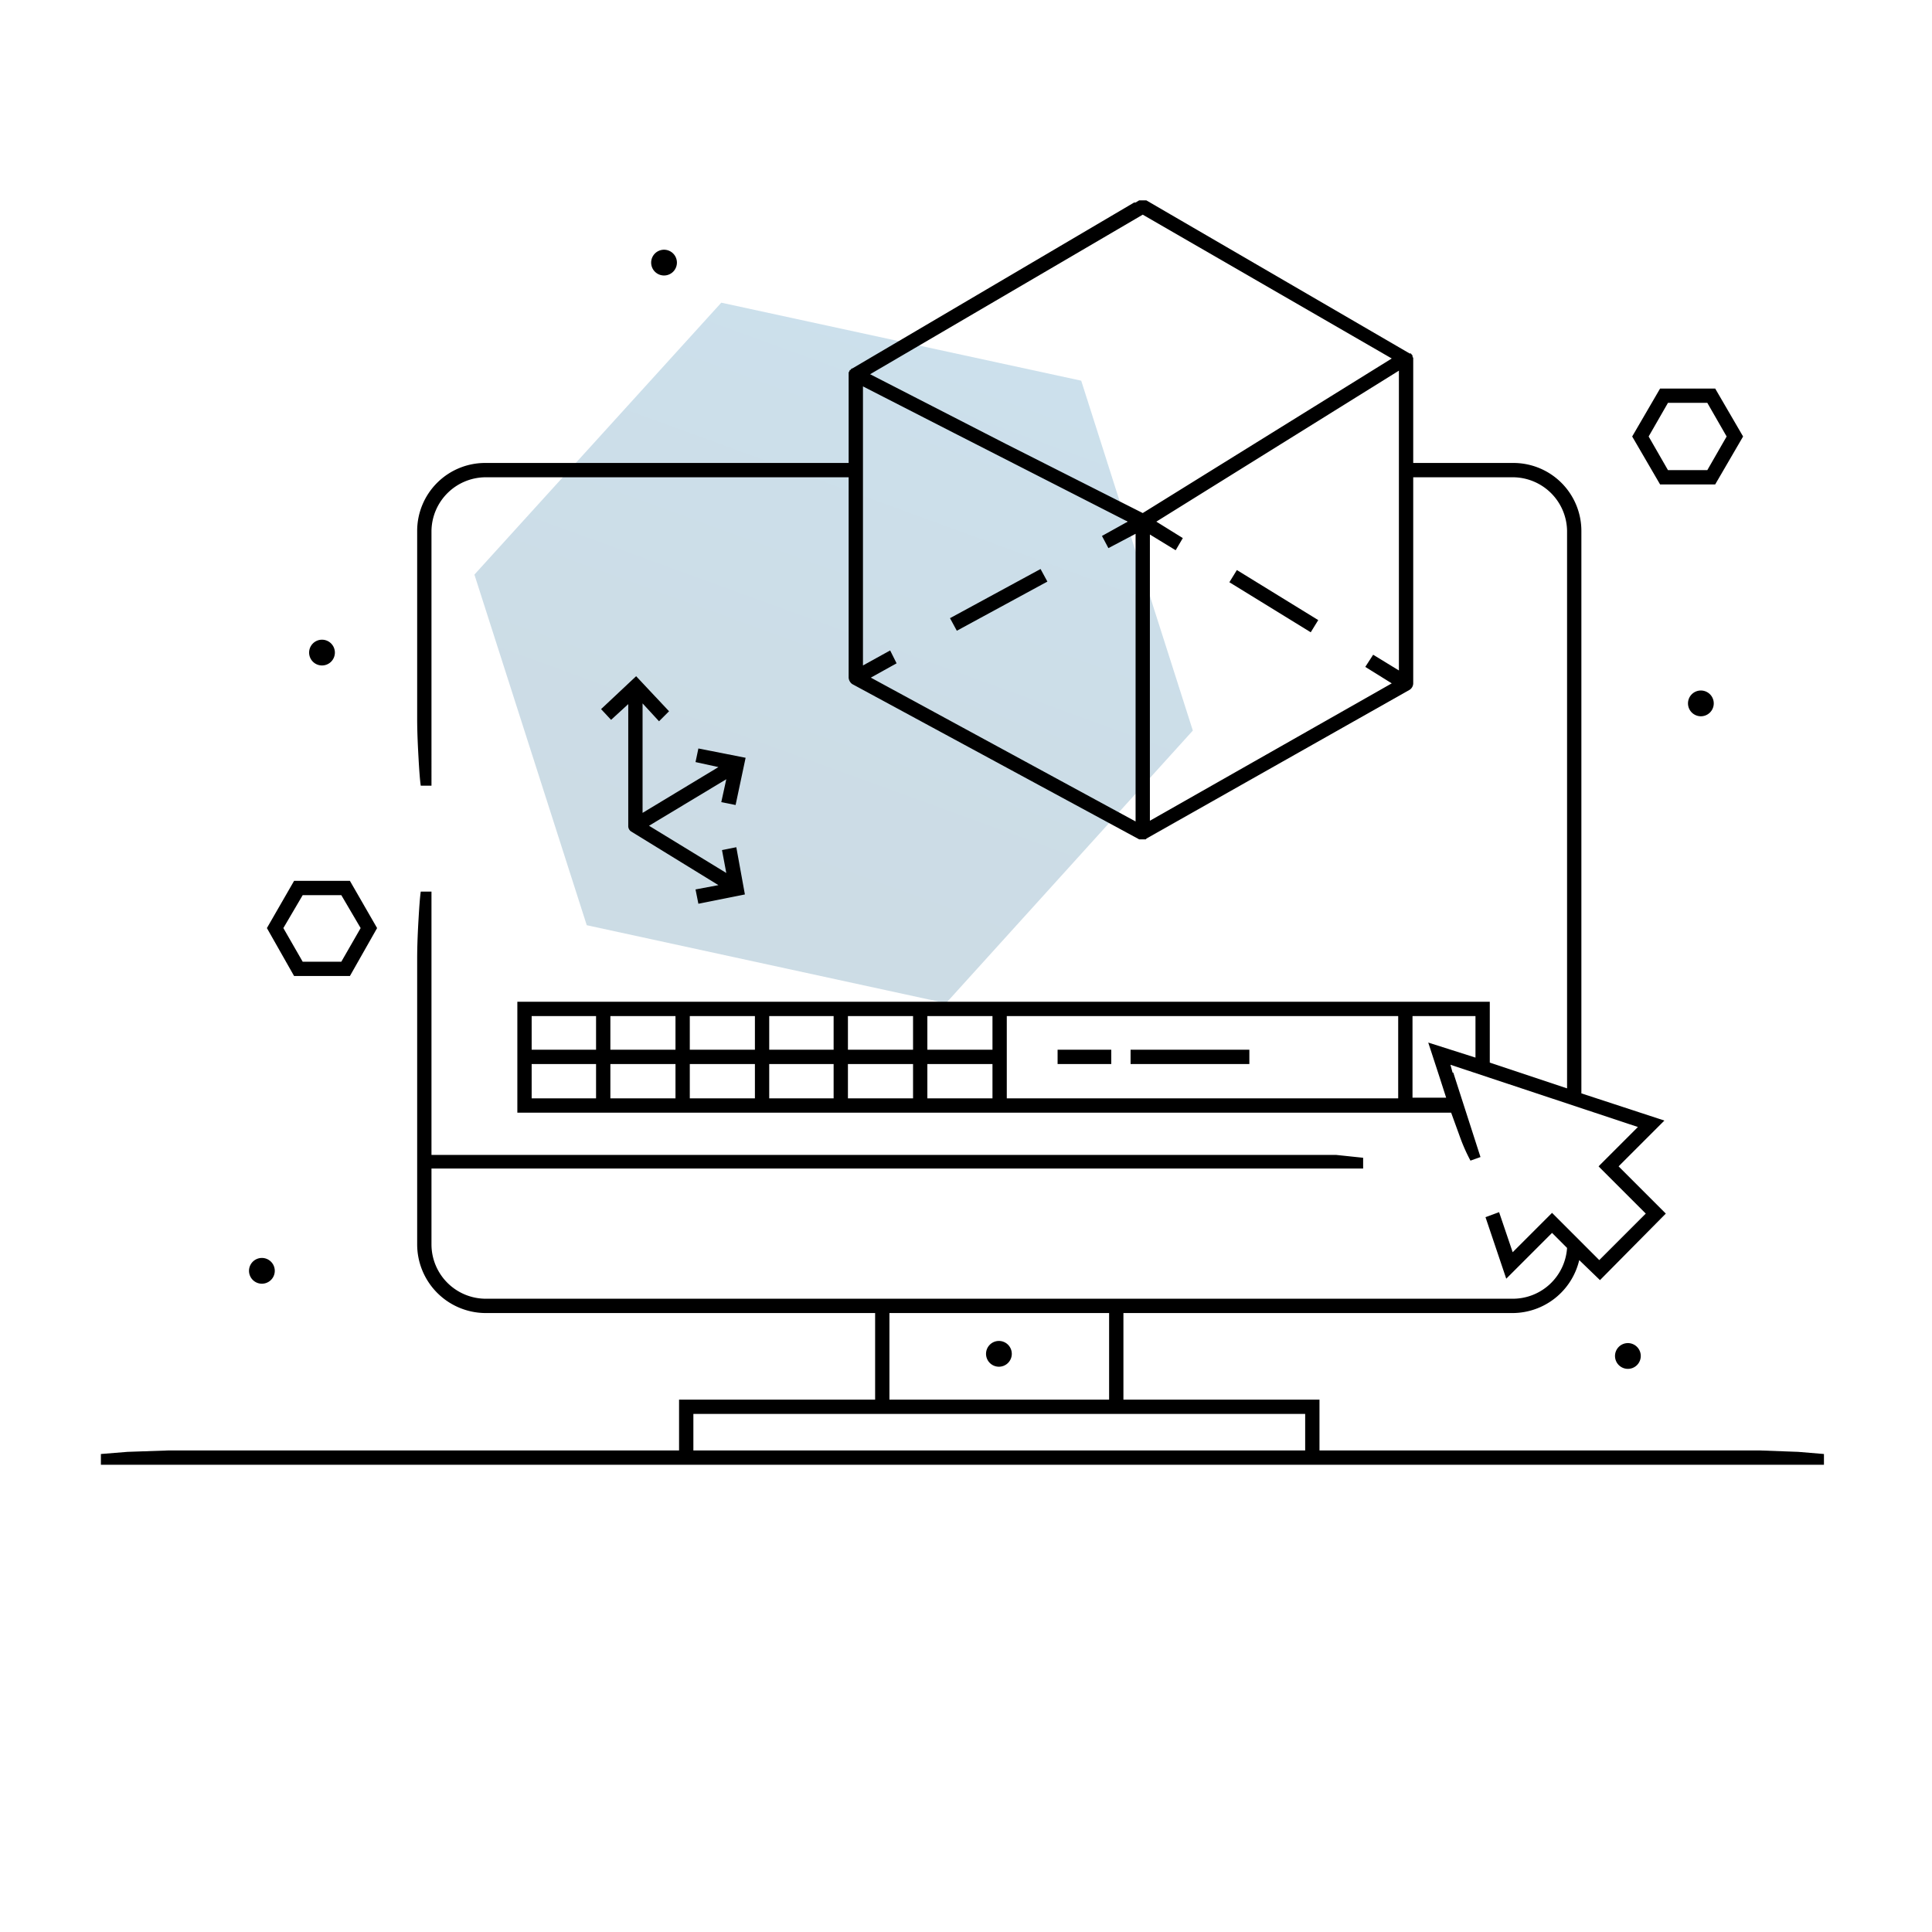 <svg id="Ebene_1" data-name="Ebene 1" xmlns="http://www.w3.org/2000/svg" xmlns:xlink="http://www.w3.org/1999/xlink" viewBox="0 0 270 270"><defs><style>.cls-1{opacity:0.2;fill:url(#Unbenannter_Verlauf_6);}</style><linearGradient id="Unbenannter_Verlauf_6" x1="100.26" y1="135.92" x2="132.79" y2="46.54" gradientUnits="userSpaceOnUse"><stop offset="0" stop-color="#024e7b"/><stop offset="0.32" stop-color="#025282"/><stop offset="0.79" stop-color="#015e96"/><stop offset="1" stop-color="#0065a1"/></linearGradient></defs><title>Mechatroniktechnik_SP</title><polygon class="cls-1" points="132.2 140.2 82 129.3 66.3 80.3 100.8 42.3 151.1 53.2 166.7 102.1 132.2 140.2"/><path d="M251.3,202.9l-5.4-.2H184.4v-7.1H157V183.5h54.4a9.6,9.6,0,0,0,9.3-7.4l2.9,2.8,9.2-9.3-6.6-6.6,6.4-6.4L221,152.8V74.2a9.5,9.5,0,0,0-9.6-9.5H197.5V50h0a.3.3,0,0,1-.1-.2h0c0-.1,0-.2-.1-.2h0c0-.1-.1-.1-.1-.2H197L160.2,28h-1l-.5.3h-.2L119.1,51.5H119a.1.1,0,0,1-.1.1c0,.1,0,.1-.1.1a.3.3,0,0,0-.1.2h0a.3.3,0,0,0-.1.2h0V64.7H67.9a9.5,9.5,0,0,0-9.6,9.5v26.2c0,2,.1,3.9.2,5.7s.2,3,.3,3.7h1.5V99.5h0V74.2a7.6,7.6,0,0,1,7.6-7.5h50.7v28a1.2,1.2,0,0,0,.5.9l40.1,21.7h.9a.1.1,0,0,0,.1-.1L197,96.4a1.1,1.1,0,0,0,.5-.9V66.7h13.9a7.6,7.6,0,0,1,7.6,7.5v77.9l-10.8-3.6V140H72.3v15.5H202.8l1.2,3.3a24.7,24.7,0,0,0,1.5,3.4l1.4-.5-3.8-11.8H203l-.3-1.1,26.2,8.7-5.5,5.5,6.6,6.6-6.5,6.5-6.6-6.6-5.5,5.5-1.9-5.6-1.9.7,2.9,8.6,6.4-6.4,2.1,2.1a7.6,7.6,0,0,1-7.6,7.1H67.9a7.6,7.6,0,0,1-7.6-7.6V163.3H190.5v-1.5l-3.8-.4H60.3V134.4h0v-9.8H58.8c-.1.7-.2,2-.3,3.7s-.2,3.7-.2,5.7v39.9a9.6,9.6,0,0,0,9.6,9.6h54.4v12.1H94.9v7.1H23.6l-5.8.2-3.7.3v1.5H254.9v-1.5Zm-92.6-88.1-37-20.1,3.6-2-.9-1.8L120.6,93V54l12.7,6.5,24.3,12.4-3.6,2,.9,1.7,3.8-2Zm1-43.1L140.5,62l-18.9-9.7L159.7,30l34.8,20.1-8.7,5.4Zm35.8,22-3.6-2.2-1.1,1.7,3.7,2.3-33.8,19.2v-40l3.6,2.2,1-1.7-3.7-2.3,33.9-21.1ZM83.3,153.5h-9v-4.8h9Zm0-6.8h-9V142h9Zm11.1,6.8H85.3v-4.8h9.1Zm0-6.8H85.3V142h9.1Zm11.1,6.8H96.4v-4.8h9.1Zm0-6.8H96.4V142h9.1Zm11,6.8h-9v-4.8h9Zm0-6.8h-9V142h9Zm11.1,6.8h-9.1v-4.8h9.1Zm0-6.8h-9.1V142h9.1Zm11.1,6.8h-9.1v-4.8h9.1Zm0-6.8h-9.1V142h9.1Zm56.7,6.8H140.7V142h54.7Zm10.8-5.7-6.6-2.1,1.6,4.9.9,2.8h-4.7V142h8.8Zm-81.9,35.7H155v12.1H124.3ZM96.9,202.7v-5.1h85.5v5.1Z"/><path d="M139.6,187.4a1.8,1.8,0,1,0,1.8,1.8A1.8,1.8,0,0,0,139.6,187.4Z"/><path d="M239.7,67.7l3.9-6.7-3.9-6.7H232L228.1,61l3.9,6.7Zm-6.6-11.4h5.5l2.7,4.7-2.7,4.7h-5.5L230.4,61Z"/><path d="M48.9,136.4l3.8-6.7-3.8-6.6H41.1l-3.8,6.6,3.8,6.7Zm-6.6-11.3h5.4l2.7,4.6-2.7,4.7H42.3l-2.7-4.7Z"/><path d="M225.7,189.5a1.8,1.8,0,1,0,1.8-1.8A1.8,1.8,0,0,0,225.7,189.5Z"/><path d="M45,93a1.8,1.8,0,1,0-1.8-1.8A1.8,1.8,0,0,0,45,93Z"/><path d="M36.6,179.4a1.8,1.8,0,0,0,0-3.6,1.8,1.8,0,0,0,0,3.6Z"/><path d="M235.9,98.3a1.8,1.8,0,0,0,1.8,1.8,1.8,1.8,0,0,0,0-3.6A1.8,1.8,0,0,0,235.9,98.3Z"/><path d="M92.8,38.5A1.8,1.8,0,1,0,91,36.7,1.8,1.8,0,0,0,92.8,38.5Z"/><rect x="147.8" y="146.7" width="7.5" height="2"/><rect x="158" y="146.7" width="16.6" height="2"/><path d="M92.1,100.8l1.4-1.4-4.6-4.9L84,99.1l1.4,1.5,2.4-2.2v17a.9.9,0,0,0,.4.8l12.2,7.5-3.2.6.4,2,6.5-1.3-1.2-6.6-2,.4.6,3.2-10.8-6.6,10.8-6.5-.7,3.2,2,.4,1.4-6.6-6.6-1.3-.4,1.9,3.2.7-10.6,6.4V98.3Zm-3.3-3.4h0Z"/><rect x="132.4" y="82.8" width="14.4" height="2" transform="translate(-23.1 76.8) rotate(-28.5)"/><rect x="177.1" y="77.5" width="2" height="13.35" transform="translate(13 191.6) rotate(-58.4)"/></svg>